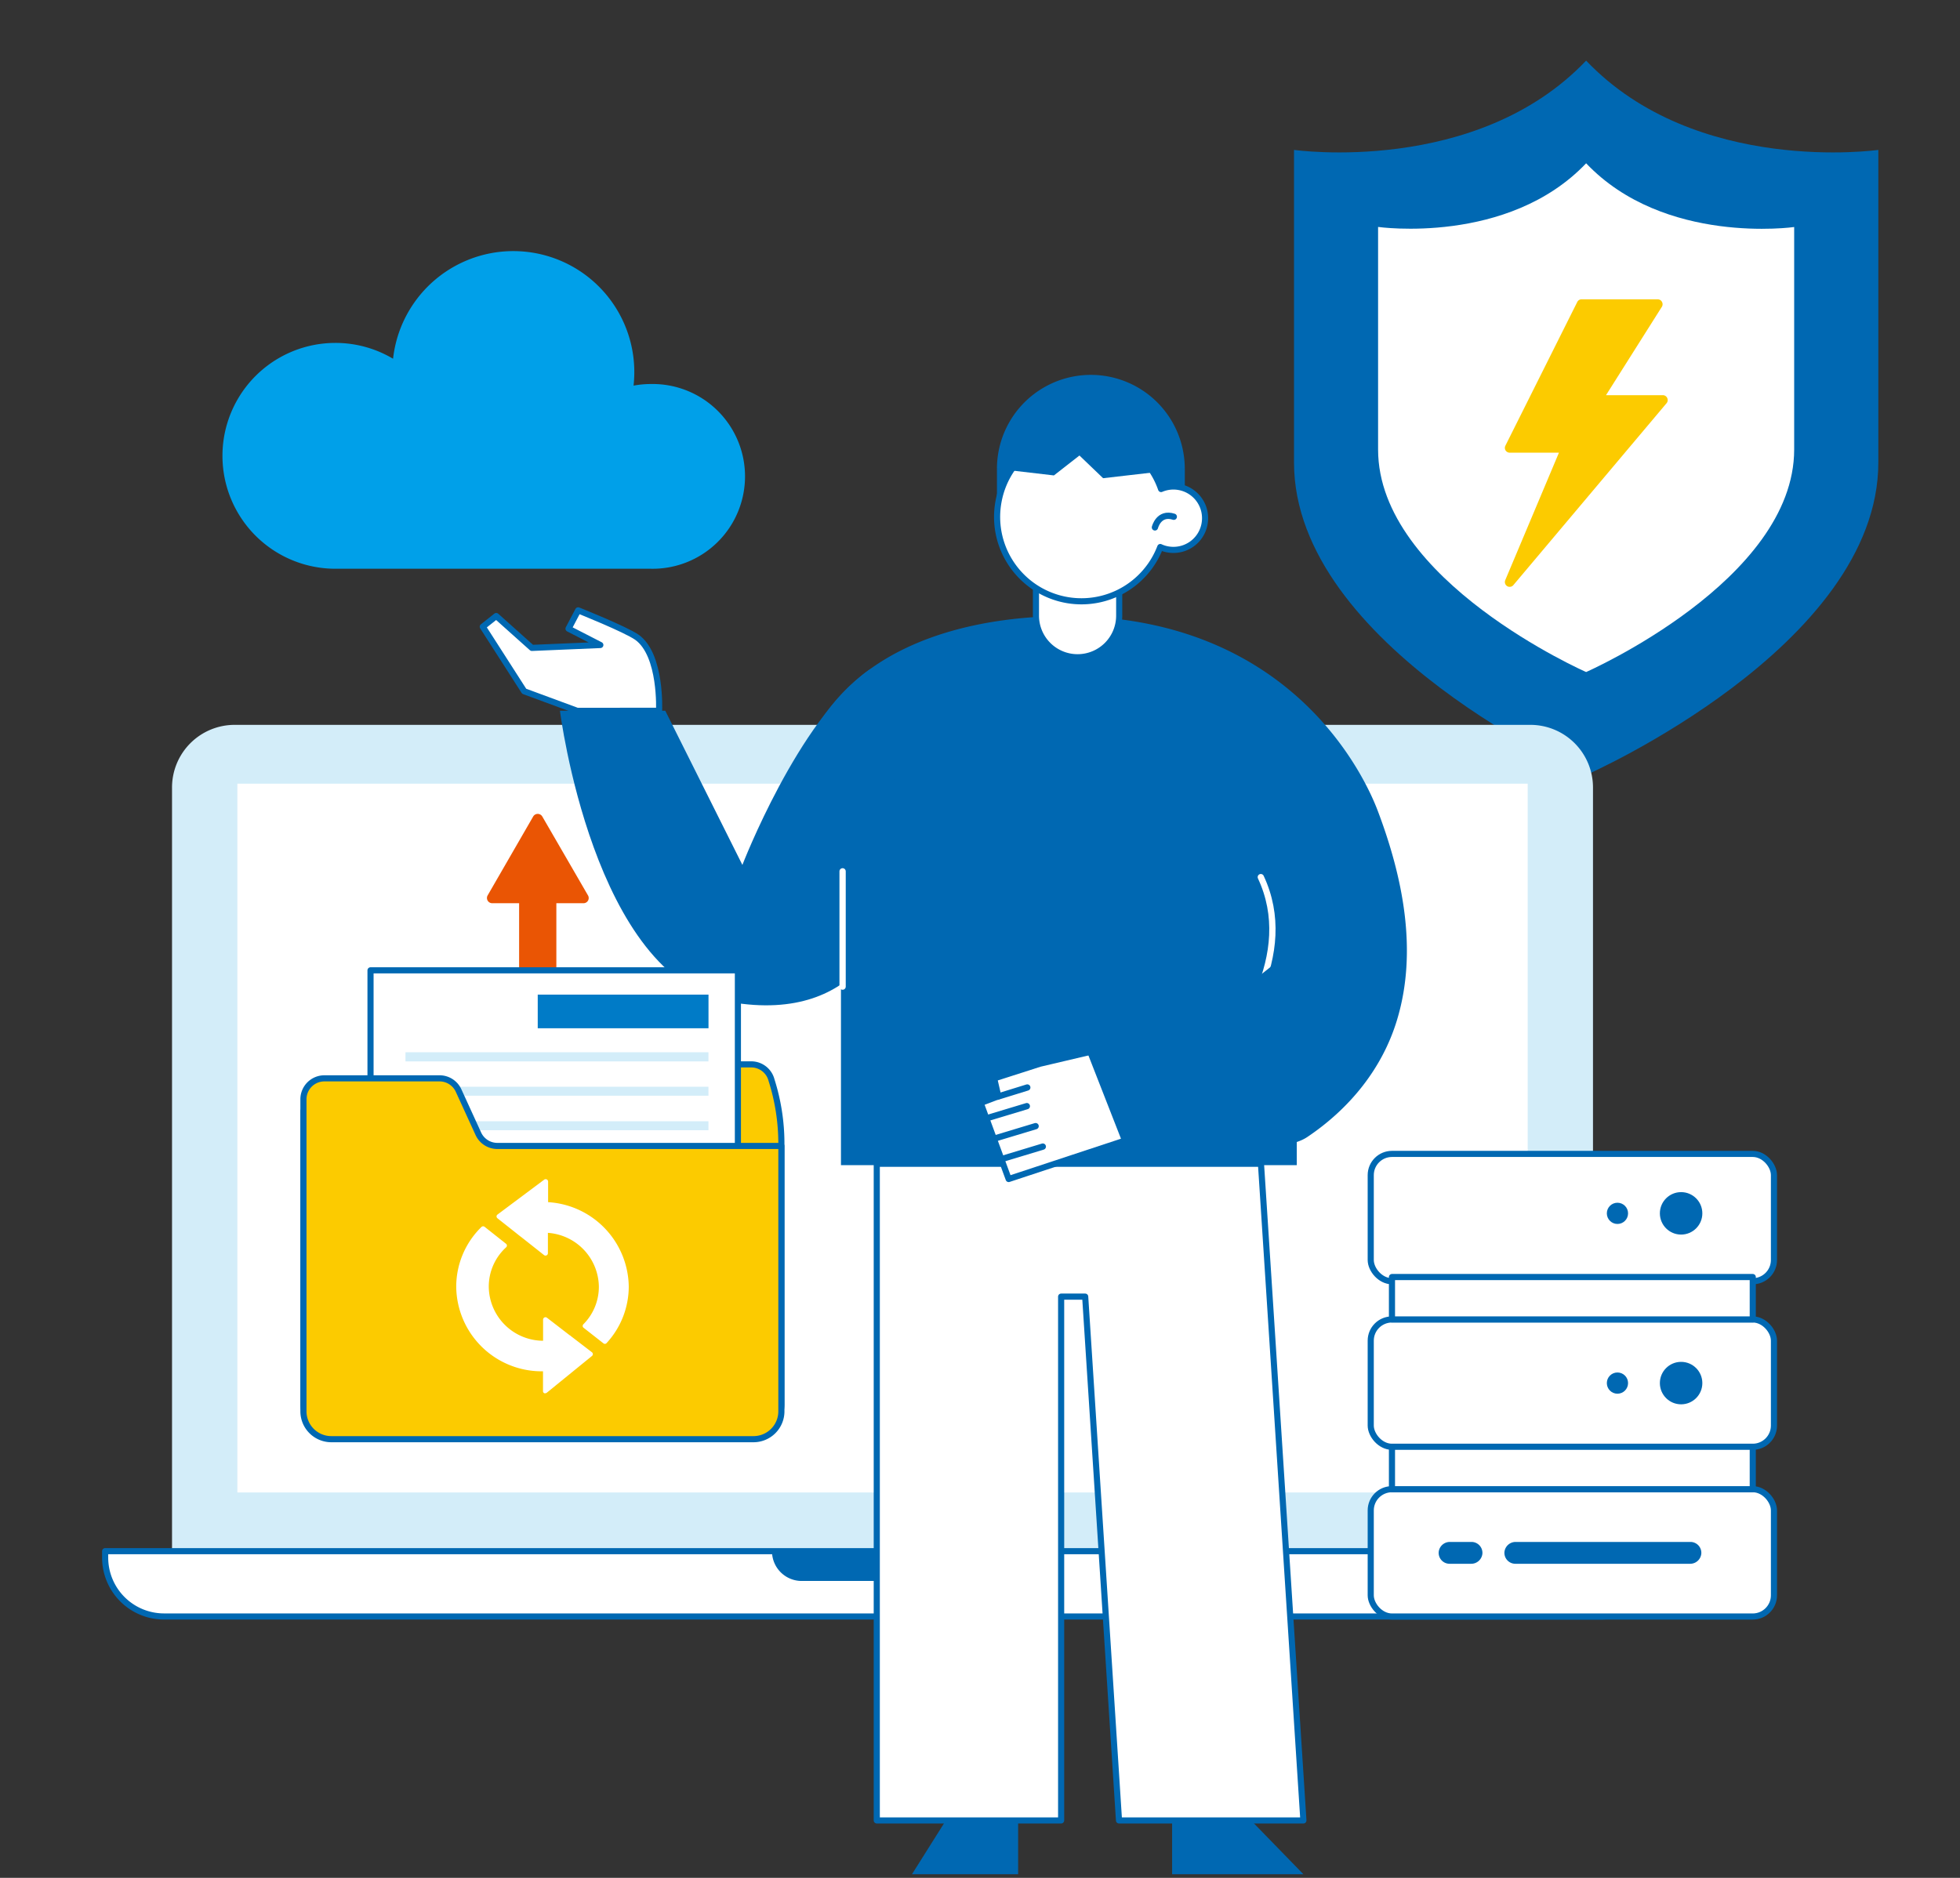 <svg id="圖層_2" data-name="圖層 2" xmlns="http://www.w3.org/2000/svg" viewBox="0 0 480 460"><rect x="0" y="0" width="480" height="460" fill="#333333" stroke="none"/><defs><style>.cls-1{fill:#00a0e9;}.cls-2{fill:#0068b2;}.cls-3,.cls-6{fill:#fff;}.cls-4,.cls-9{fill:#fccb00;}.cls-5{fill:#d3edf9;}.cls-6,.cls-7,.cls-9{stroke:#0068b2;}.cls-6,.cls-7,.cls-8,.cls-9{stroke-linecap:round;stroke-linejoin:round;}.cls-6,.cls-9{stroke-width:1.5px;}.cls-7,.cls-8{fill:none;stroke-width:1.54px;}.cls-8{stroke:#fff;}.cls-10{fill:#ea5504;}.cls-11{fill:#007bc7;}</style></defs><path class="cls-1" d="M82.14,84a27.51,27.51,0,0,1,14.12,3.88,29.63,29.63,0,0,1,59.08,3.34,31.66,31.66,0,0,1-.18,3.24,23.16,23.16,0,0,1,4.19-.39,22.63,22.63,0,1,1,0,45.25H82.14a27.66,27.66,0,1,1,0-55.32Z"/><path class="cls-2" d="M388.44,14.85C361.56,43.1,316.9,36.72,316.9,36.72v76.56c0,45.11,71.54,76.56,71.54,76.56S460,158.39,460,113.28V36.72S415.33,43.1,388.44,14.85Z"/><path class="cls-3" d="M388.44,40c-19.14,20.12-50.95,15.59-50.95,15.59v54.52c0,32.12,50.95,54.51,50.95,54.51s50.95-22.39,50.95-54.52V55.61S407.58,60.15,388.44,40Z"/><path class="cls-4" d="M408.29,97.48a1.18,1.18,0,0,0-1.07-.68H393.31L407,75.13a1.17,1.17,0,0,0,0-1.2,1.19,1.19,0,0,0-1-.61H387.27a1.18,1.18,0,0,0-1,.65l-17.61,35.22a1.19,1.19,0,0,0,.05,1.14,1.21,1.21,0,0,0,1,.56h12.07l-13.15,31.23a1.19,1.19,0,0,0,.47,1.46,1.13,1.13,0,0,0,.61.17,1.17,1.17,0,0,0,.9-.41l37.56-44.61A1.17,1.17,0,0,0,408.29,97.48Z"/><polygon class="cls-2" points="244.15 124.64 290.16 119.3 290.16 114.83 244.15 114.83 244.15 124.64"/><path class="cls-5" d="M42.13,177.61h348a0,0,0,0,1,0,0v187A15.34,15.34,0,0,1,374.78,380H57.48a15.34,15.34,0,0,1-15.34-15.34v-187a0,0,0,0,1,0,0Z" transform="translate(432.26 557.56) rotate(-180)"/><rect class="cls-3" x="58.13" y="191.97" width="316" height="173.62" transform="translate(432.26 557.56) rotate(-180)"/><path class="cls-6" d="M40.18,380h351.9a14.43,14.43,0,0,1,14.43,14.43V396a0,0,0,0,1,0,0H25.74a0,0,0,0,1,0,0v-1.64A14.43,14.43,0,0,1,40.18,380Z" transform="translate(432.26 775.97) rotate(-180)"/><path class="cls-2" d="M196.34,380h39.59a7.27,7.27,0,0,1,7.27,7.27v.1a0,0,0,0,1,0,0H189.06a0,0,0,0,1,0,0v-.1a7.27,7.27,0,0,1,7.27-7.27Z" transform="translate(432.26 767.27) rotate(180)"/><polygon class="cls-2" points="317.58 285.41 205.95 285.41 205.95 219.16 317.58 235.84 317.58 285.41"/><path class="cls-6" d="M161.41,174.11s.63-13.69-5.42-18c-2.86-2-14.4-6.6-14.4-6.6L139.23,154l7.79,4-16.76.71-8.73-7.81-3.3,2.62,10.14,15.81,13,4.8Z"/><polygon class="cls-2" points="319.2 459.11 301.77 441.19 287.05 441.19 287.05 459.11 319.2 459.11"/><polygon class="cls-2" points="223.34 459.11 234.62 441.19 249.34 441.19 249.34 459.11 223.34 459.11"/><polygon class="cls-6" points="214.72 285.07 214.72 445.93 259.87 445.93 259.87 317.62 265.76 317.62 274.04 445.93 319.2 445.93 310.92 317.62 308.81 285.07 214.72 285.07"/><path class="cls-2" d="M193.21,205.58c0-37.19,28.48-53.78,65.66-54.67q1.14,0,2.31,0c55.93,0,73.57,40.66,76.22,47.68,6.11,16.15,9.86,34.26,4.74,51.21-3.61,12-11.68,21.8-22,28.73-3.1,2.07-7.93,2.21-11.61,2.75a76.76,76.76,0,0,1-11.73.92,41.67,41.67,0,0,1-14.87-2.68c-2.07-.82-4.34-1.73-5.8-3.44a19.75,19.75,0,0,0-5.9-4.37c-15-7.71-20.38-9.64-20.38-9.64Z"/><path class="cls-6" d="M263.9,161h0a10.2,10.2,0,0,1-10.2-10.19V117.62h20.39v33.14A10.19,10.19,0,0,1,263.9,161Z"/><path class="cls-6" d="M295,128.3a7.74,7.74,0,0,1-9,6.28,7.13,7.13,0,0,1-1.85-.58,20.66,20.66,0,0,1-39.64-11,20.65,20.65,0,0,1,39.84-3.21,7.65,7.65,0,0,1,4.36-.5A7.75,7.75,0,0,1,295,128.3Z"/><path class="cls-7" d="M282.84,129.19s.92-3.81,4.62-2.61"/><path class="cls-2" d="M218,224.11s-6,27.2-39.33,21.32-41.54-71.32-41.54-71.32h25.8l18.88,37.76s13.69-35.48,30.84-47.64C223.09,156.82,218,224.11,218,224.11Z"/><line class="cls-8" x1="206.35" y1="213.44" x2="206.35" y2="241.68"/><path class="cls-8" d="M308.77,214.86c4.43,9.44,3.23,19.18-.5,28.11"/><path class="cls-9" d="M184,260.73H156a5.11,5.11,0,0,0-4.44,2.57l-4.61,6.3a5.14,5.14,0,0,1-4.44,2.56H74.32V344a6.83,6.83,0,0,0,6.83,6.83H184.53a6.83,6.83,0,0,0,6.83-6.83V280.14a51.36,51.36,0,0,0-2.42-15.57h0A5.13,5.13,0,0,0,184,260.73Z"/><path class="cls-10" d="M142.85,221.25h-6.6V251.4h-9.12V221.25h-6.6a1.28,1.28,0,0,1-1.11-1.91L130.58,200a1.29,1.29,0,0,1,2.22,0L144,219.34A1.27,1.27,0,0,1,142.85,221.25Z"/><rect class="cls-6" x="90.74" y="237.69" width="89.97" height="46.09"/><path class="cls-11" d="M173.51,243.64H131.69v8.24h41.82Z"/><path class="cls-5" d="M173.5,257.76H99.3V260h74.2Z"/><path class="cls-5" d="M173.5,266.21H99.3v2.19h74.2Z"/><path class="cls-5" d="M173.5,274.66H99.3v2.2h74.2Z"/><path class="cls-9" d="M79.44,264.15h28.21a5.12,5.12,0,0,1,4.66,3l4.83,10.56a5.13,5.13,0,0,0,4.66,3h69.56v65a6.83,6.83,0,0,1-6.83,6.83H81.15a6.83,6.83,0,0,1-6.84-6.83V269.28A5.13,5.13,0,0,1,79.44,264.15Z"/><path class="cls-3" d="M133.23,289a.6.6,0,0,1,1,.48v5a21,21,0,0,1,19.75,20.68A20.45,20.45,0,0,1,148.55,329a.56.56,0,0,1-.41.19.55.55,0,0,1-.35-.12l-4.88-3.83a.49.49,0,0,1-.21-.4.6.6,0,0,1,.16-.44,13,13,0,0,0,3.8-9.21A13.4,13.4,0,0,0,134.18,302v5a.56.56,0,0,1-.33.51.58.58,0,0,1-.62-.07l-5.7-4.51a.41.41,0,0,1-.11-.07l-2.2-1.75-3.39-2.68a.59.59,0,0,1-.23-.46.56.56,0,0,1,.23-.45Z"/><path class="cls-3" d="M118.71,300.54l5.2,4.12a.56.56,0,0,1,.23.43.58.58,0,0,1-.18.44,13,13,0,0,0-4.26,9.65A13.37,13.37,0,0,0,133,328.43v-5.19a.59.59,0,0,1,.94-.46l5.57,4.3a.51.51,0,0,1,.26.18l0,0,5.21,4a.58.58,0,0,1,.21.44.6.6,0,0,1-.21.45l-11.06,9a.67.67,0,0,1-.36.14.74.74,0,0,1-.25,0,.56.56,0,0,1-.33-.51v-4.87a20.93,20.93,0,0,1-21.25-20.73,20.44,20.44,0,0,1,6.16-14.61A.61.61,0,0,1,118.71,300.54Z"/><g id="Page-1"><g id="_008---Data-Transfer" data-name="008---Data-Transfer"><rect id="Rectangle-path" class="cls-6" x="335.69" y="364.79" width="98.75" height="31.19" rx="5.2"/><rect id="Rectangle-path-2" data-name="Rectangle-path" class="cls-6" x="335.69" y="323.21" width="98.75" height="31.19" rx="5.2"/><rect id="Rectangle-path-3" data-name="Rectangle-path" class="cls-6" x="335.69" y="282.66" width="98.75" height="31.19" rx="5.2"/><path id="Rectangle-path-4" data-name="Rectangle-path" class="cls-6" d="M429.25,354.4H340.89v10.39h88.36Z"/><path id="Rectangle-path-5" data-name="Rectangle-path" class="cls-6" d="M429.25,312.82H340.89v10.39h88.36Z"/><circle id="Oval" class="cls-2" cx="411.7" cy="297.22" r="5.2"/><circle id="Oval-2" data-name="Oval" class="cls-2" cx="411.7" cy="338.8" r="5.2"/><circle id="Oval-3" data-name="Oval" class="cls-2" cx="396.11" cy="338.8" r="2.6"/><circle id="Oval-4" data-name="Oval" class="cls-2" cx="396.11" cy="297.22" r="2.6"/><path class="cls-2" d="M371.11,383.06h42.76a2.74,2.74,0,0,0,2.78-2.51,2.67,2.67,0,0,0-2.67-2.84H371.21a2.75,2.75,0,0,0-2.78,2.51A2.68,2.68,0,0,0,371.11,383.06Z"/><path class="cls-2" d="M355,383.06h5.26a2.75,2.75,0,0,0,2.78-2.51,2.68,2.68,0,0,0-2.68-2.84h-5.25a2.74,2.74,0,0,0-2.78,2.51A2.67,2.67,0,0,0,355,383.06Z"/></g></g><polygon class="cls-6" points="267.58 257.53 254.62 260.58 243.47 264.16 244.48 268.55 240.17 270.19 247.02 288.81 277.26 278.82 267.58 257.53"/><line class="cls-7" x1="241.69" y1="273.91" x2="251.47" y2="270.96"/><line class="cls-7" x1="243.84" y1="278.81" x2="253.62" y2="275.86"/><line class="cls-7" x1="245.6" y1="283.83" x2="255.38" y2="280.87"/><line class="cls-7" x1="244.32" y1="268.64" x2="251.58" y2="266.39"/><path class="cls-2" d="M323.23,215.76c-1.24,10.35-7.41,18-15.3,23.58-17.37,12.33-43.09,14.82-43.09,14.82l11.79,30.16s45.21-6.6,57.3-22.6"/><path class="cls-2" d="M244.15,114.83a23,23,0,0,1,46,0l-20,2.31-5.79-5.56-6.26,4.88Z"/></svg>